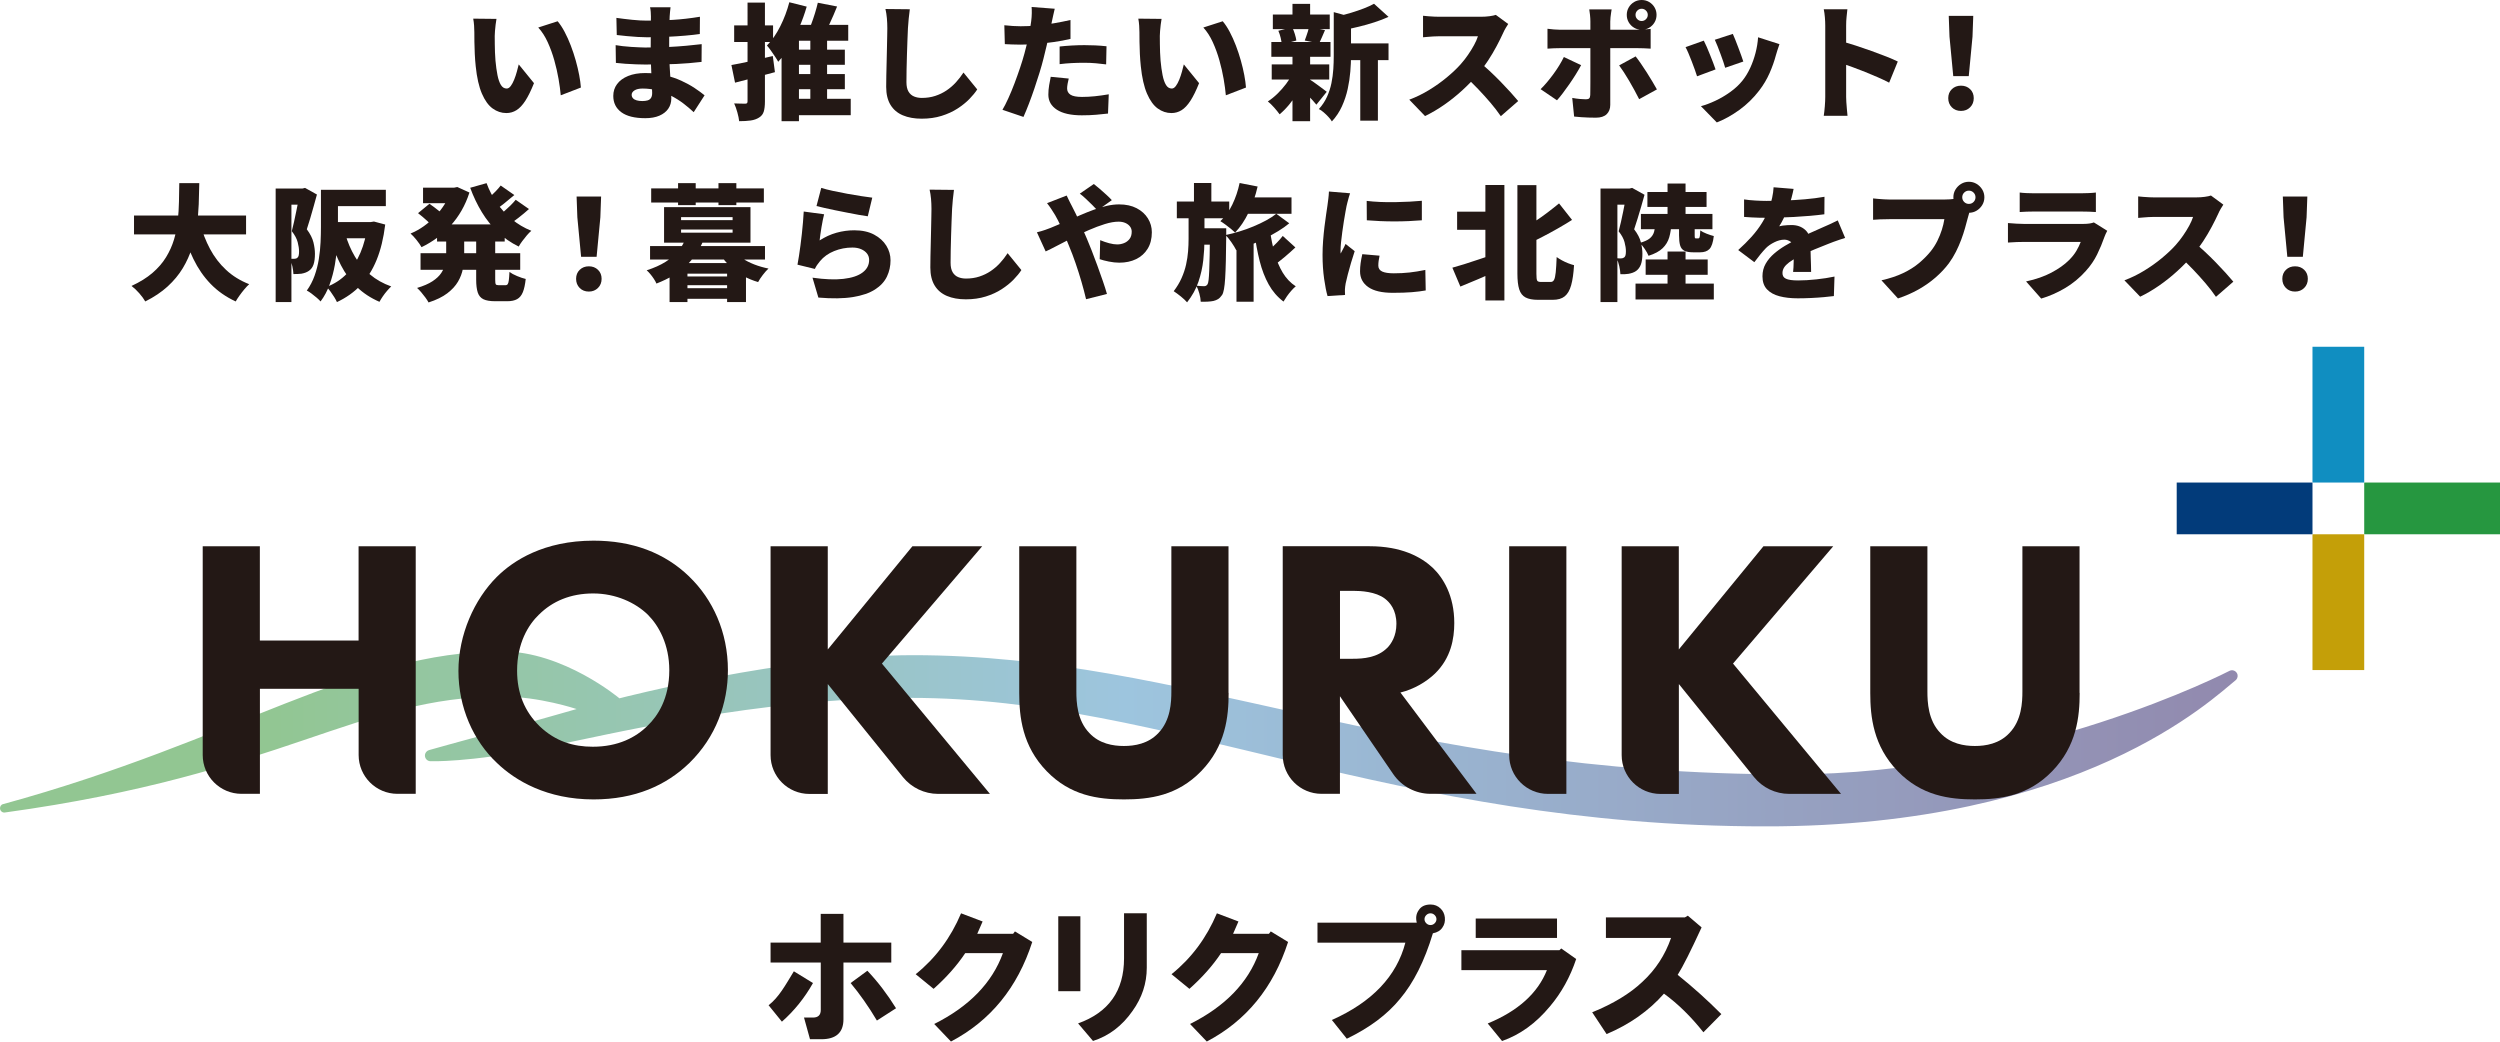 <?xml version="1.0" encoding="UTF-8"?><svg id="b" xmlns="http://www.w3.org/2000/svg" xmlns:xlink="http://www.w3.org/1999/xlink" viewBox="0 0 627.829 261.562"><defs><clipPath id="d"><path d="M.785,201.92c-.496,.128-.836,.623-.779,1.162,.071,.595,.595,1.048,1.204,.963,69.701-9.563,88.685-29.127,124.811-29.127,9.449,0,18.785,3.145,18.785,3.145,0,0-10.299,2.961-19.338,5.426-9.053,2.451-17.737,4.888-17.737,4.888-.581,.17-1.02,.708-1.02,1.36,0,.779,.623,1.431,1.417,1.431,0,0,9.492,.354,27.781-3.301,18.29-3.655,54.571-12.609,92.808-12.609,64.771,0,120.773,32.272,214.785,32.272,79.179,0,112.075-32.032,118.039-36.792,.411-.425,.538-1.077,.255-1.629-.354-.694-1.204-.992-1.898-.638,0,0-50.123,25.996-110.318,25.996-99.948,0-151.261-29.935-220.353-29.935-31.876,0-73.668,10.838-73.668,10.838,0,0-14.039-11.801-29.51-11.801-37.146,0-66.556,22.285-125.236,38.364" style="fill:none;"/></clipPath><linearGradient id="e" x1="-99.242" y1="-442.973" x2="-97.825" y2="-442.973" gradientTransform="translate(40265.726 179935.017) scale(405.78)" gradientUnits="userSpaceOnUse"><stop offset="0" stop-color="#92c692"/><stop offset=".12" stop-color="#92c692"/><stop offset=".5" stop-color="#9dc5de"/><stop offset="1" stop-color="#9188ad"/></linearGradient></defs><g id="c"><g><g><path d="M193.017,252.453c2.607-2.054,4.137-4.902,6.347-8.529l4.803,2.947c-2.097,3.726-4.703,6.97-7.806,9.704l-3.343-4.123Zm.482-15.739h12.609v-7.211h5.709v7.211h12.014v5.001h-12.014v14.266c0,3.329-1.856,5.001-5.553,5.001h-2.848l-1.502-5.44h2.253c1.303,0,1.955-.638,1.955-1.913v-11.914h-12.609v-5.001h-.014Zm20.117,10.158l4.208-3.088c2.607,2.748,5.001,5.879,7.197,9.421l-4.803,3.088c-2.097-3.528-4.307-6.673-6.602-9.421" style="fill:#231815;"/><path d="M229.95,244.661c5.001-4.023,8.798-9.124,11.404-15.3l5.412,2.054-1.346,3.088h9.01l.453-.595,4.349,2.649c-3.698,11.475-10.512,19.805-20.415,25.005l-4.208-4.406c8.798-4.406,14.564-10.342,17.255-17.794h-9.464c-2.097,3.145-4.76,6.134-7.948,8.968l-4.505-3.683-0,.014Z" style="fill:#231815;"/><path d="M265.764,230.098h5.553v18.828h-5.553v-18.828Zm4.958,26.917c7.707-2.748,11.56-8.189,11.56-16.335v-11.334h5.709v13.685c0,3.924-1.204,7.551-3.598,10.88-2.607,3.726-5.908,6.233-9.903,7.508l-3.754-4.42-.014,.014Z" style="fill:#231815;"/><path d="M294.197,244.661c5.001-4.023,8.798-9.124,11.404-15.3l5.412,2.054-1.346,3.088h9.01l.453-.595,4.349,2.649c-3.698,11.475-10.512,19.805-20.415,25.005l-4.208-4.406c8.798-4.406,14.564-10.342,17.255-17.794h-9.464c-2.097,3.145-4.76,6.134-7.948,8.968l-4.505-3.683-0,.014Z" style="fill:#231815;"/><path d="M330.876,231.713h24.92c-.298-1.176-.156-2.21,.453-3.088,.595-.978,1.601-1.473,3.003-1.473,1.006,0,1.856,.34,2.55,1.034,.595,.595,.949,1.318,1.048,2.21,.099,.978-.099,1.813-.595,2.508-.496,.779-1.303,1.275-2.408,1.473-2.097,6.97-4.859,12.453-8.259,16.476-3.202,3.924-7.65,7.253-13.359,10.002l-3.754-4.703c10.101-4.505,16.264-10.979,18.46-19.423h-22.072v-5.001l.014-.014Zm29.411,.156c.298-.298,.453-.638,.453-1.034s-.156-.737-.453-1.034c-.298-.298-.652-.439-1.048-.439s-.751,.142-1.048,.439-.453,.638-.453,1.034,.156,.737,.453,1.034c.298,.298,.652,.439,1.048,.439s.751-.142,1.048-.439" style="fill:#231815;"/><path d="M367.001,243.627v-5.001h24.622l.453-.439,3.754,2.649c-1.502,4.505-3.698,8.486-6.602,11.914-3.499,4.222-7.508,7.112-12.014,8.684l-3.598-4.406c7.608-3.131,12.552-7.593,14.861-13.388h-21.463l-.014-.014Zm3.598-12.949h20.415v4.859h-20.415v-4.859Z" style="fill:#231815;"/><path d="M399.84,254.224c5.298-2.153,9.506-4.703,12.609-7.65,3.301-3.032,5.709-6.715,7.211-11.036h-16.363v-5.143h19.82l.751-.439,3.457,2.947c-2.706,5.879-4.703,9.86-6.007,11.914,3.91,3.145,7.551,6.418,10.965,9.86l-4.505,4.562c-3.103-3.924-6.403-7.154-9.903-9.704-3.797,4.321-8.614,7.707-14.408,10.158l-3.598-5.44-.028-.028Z" style="fill:#231815;"/></g><g style="clip-path:url(#d);"><rect x="-.051" y="163.555" width="562.103" height="43.96" style="fill:url(#e);"/></g><g><path d="M173.112,144.827c5.879,5.681,9.69,13.884,9.69,23.489,0,8.302-2.989,16.774-9.69,23.305-5.78,5.596-13.614,9.138-24.055,9.138-11.645,0-19.579-4.661-24.24-9.138-5.964-5.596-9.69-13.983-9.69-23.12s4.009-17.992,9.605-23.588c4.193-4.193,11.929-9.138,24.325-9.138,9.69,0,17.808,2.989,24.055,9.039m-37.755,9.52c-2.706,2.607-5.497,7.183-5.497,14.082,0,5.681,1.87,10.257,5.681,13.983,4.009,3.825,8.486,5.128,13.331,5.128,6.333,0,10.809-2.323,13.799-5.313,2.423-2.323,5.412-6.715,5.412-13.884,0-6.432-2.607-11.192-5.412-13.983-3.074-2.989-8.018-5.313-13.699-5.313s-10.257,1.955-13.614,5.313" style="fill:#231815;"/><path d="M308.549,174.011c0,5.964-.751,13.331-6.899,19.664-5.964,6.148-12.864,7.083-19.395,7.083s-13.43-.935-19.395-7.083c-6.148-6.333-6.899-13.699-6.899-19.664v-36.82h14.351v36.452c0,2.706,.184,7.268,3.258,10.441,2.522,2.706,5.964,3.258,8.67,3.258s6.148-.553,8.67-3.258c3.074-3.173,3.258-7.735,3.258-10.441v-36.452h14.351v36.82h.028Z" style="fill:#231815;"/><path d="M351.701,173.911c3.443-.836,6.531-2.706,8.67-4.76,4.009-3.91,4.845-8.755,4.845-12.679,0-6.899-2.791-11.376-5.412-13.884-2.989-2.791-7.919-5.412-15.853-5.412h-21.817v52.432c0,5.383,4.363,9.747,9.747,9.747h4.618v-24.509l13.388,19.565c2.125,3.088,5.624,4.944,9.379,4.944h11.532l-19.111-25.444h.014Zm-3.358-11.178c-2.423,2.423-5.964,2.706-8.571,2.706h-3.258v-17.057h3.358c1.87,0,5.596,.184,7.919,1.955,1.218,.935,2.89,2.791,2.89,6.333,0,3.074-1.303,5.029-2.323,6.063" style="fill:#231815;"/><path d="M379.015,137.191h14.351v62.179h-4.618c-5.383,0-9.747-4.363-9.747-9.747v-52.432h.014Z" style="fill:#231815;"/><path d="M407.25,137.191h14.351v25.911l21.25-25.911h17.525l-25.161,29.453,27.13,32.726h-13.019c-3.443,0-6.687-1.558-8.84-4.222l-18.87-23.361v27.597h-4.618c-5.383,0-9.747-4.363-9.747-9.747v-52.432l0-.014Z" style="fill:#231815;"/><path d="M522.271,174.011c0,5.964-.751,13.331-6.899,19.664-5.964,6.148-12.864,7.083-19.395,7.083s-13.43-.935-19.395-7.083c-6.148-6.333-6.899-13.699-6.899-19.664v-36.82h14.351v36.452c0,2.706,.184,7.268,3.258,10.441,2.522,2.706,5.964,3.258,8.67,3.258s6.148-.553,8.67-3.258c3.074-3.173,3.258-7.735,3.258-10.441v-36.452h14.351v36.82h.028Z" style="fill:#231815;"/><path d="M99.812,199.355c-5.383,0-9.747-4.363-9.747-9.747v-16.632h-24.792v26.379h-4.618c-5.383,0-9.747-4.363-9.747-9.747v-52.432h14.351v23.673h24.792v-23.673h14.351v62.179h-4.604l.014-0Z" style="fill:#231815;"/><path d="M193.527,137.191h14.351v25.911l21.25-25.911h17.525l-25.175,29.453,27.13,32.726h-13.019c-3.443,0-6.687-1.558-8.84-4.222l-18.87-23.361v27.597h-4.618c-5.383,0-9.747-4.363-9.747-9.747v-52.432l.014-.014Z" style="fill:#231815;"/></g><g><rect x="580.738" y="87.082" width="12.991" height="34.1" style="fill:#108ec1;"/><rect x="580.738" y="134.173" width="12.991" height="34.1" style="fill:#c49f08;"/><rect x="593.73" y="121.182" width="34.1" height="12.991" style="fill:#269740;"/><rect x="546.639" y="121.182" width="34.1" height="12.991" style="fill:#023b7a;"/></g></g><g><path d="M124.681,4.742c-.084,.439-.157,.932-.22,1.477-.062,.544-.115,1.067-.157,1.57-.042,.502-.063,.91-.063,1.225,0,.69,.005,1.382,.016,2.072,.011,.691,.026,1.377,.047,2.058,.021,.681,.063,1.377,.125,2.089,.125,1.36,.293,2.57,.502,3.627,.209,1.058,.497,1.885,.864,2.481,.366,.597,.853,.895,1.46,.895,.356,0,.691-.209,1.005-.628s.602-.952,.864-1.602c.262-.648,.487-1.319,.675-2.01,.188-.691,.345-1.299,.471-1.822l3.832,4.711c-.733,1.843-1.456,3.313-2.167,4.413-.712,1.099-1.456,1.89-2.23,2.371-.775,.481-1.623,.723-2.544,.723-1.236,0-2.382-.383-3.439-1.146-1.058-.765-1.958-2.01-2.701-3.737s-1.261-4.015-1.554-6.862c-.105-1.005-.184-2.042-.236-3.109-.052-1.068-.084-2.083-.094-3.047-.011-.963-.016-1.769-.016-2.418,0-.481-.021-1.031-.063-1.648-.042-.618-.115-1.199-.22-1.743l5.842,.062Zm15.357,.597c.607,.712,1.194,1.602,1.759,2.67,.565,1.067,1.083,2.219,1.555,3.454,.471,1.236,.884,2.486,1.241,3.753,.356,1.268,.644,2.487,.864,3.659,.22,1.173,.361,2.209,.424,3.109l-5.057,1.947c-.105-1.193-.288-2.555-.549-4.083-.262-1.528-.618-3.094-1.068-4.695-.451-1.602-1.005-3.125-1.665-4.569-.66-1.445-1.45-2.67-2.371-3.675l4.868-1.57Z" style="fill:#231815;"/><path d="M168.396,1.821c-.042,.335-.084,.707-.125,1.115-.042,.408-.074,.801-.094,1.178-.021,.461-.042,1.062-.063,1.806-.021,.743-.037,1.55-.047,2.418-.011,.869-.016,1.723-.016,2.56v2.262c0,.774,.026,1.681,.079,2.717s.115,2.104,.188,3.203c.073,1.1,.136,2.146,.188,3.141,.052,.995,.079,1.827,.079,2.497,0,.984-.257,1.848-.77,2.591-.513,.743-1.256,1.324-2.23,1.743s-2.151,.628-3.533,.628c-2.659,0-4.664-.497-6.014-1.491-1.351-.994-2.026-2.36-2.026-4.099,0-1.131,.319-2.125,.958-2.984,.638-.857,1.56-1.533,2.764-2.025,1.204-.491,2.633-.738,4.287-.738,1.759,0,3.396,.179,4.915,.534,1.518,.356,2.905,.822,4.161,1.397,1.256,.576,2.372,1.188,3.345,1.838,.973,.648,1.806,1.256,2.497,1.821l-2.732,4.24c-.775-.733-1.628-1.455-2.56-2.168-.932-.711-1.942-1.35-3.031-1.915-1.089-.565-2.235-1.016-3.439-1.351-1.204-.335-2.465-.503-3.785-.503-.879,0-1.56,.152-2.041,.456-.482,.304-.723,.675-.723,1.114,0,.335,.11,.623,.33,.864,.22,.24,.528,.419,.926,.533,.397,.115,.869,.173,1.413,.173s1-.058,1.366-.173c.366-.114,.644-.324,.833-.628,.188-.303,.283-.717,.283-1.24,0-.397-.021-.994-.063-1.79-.042-.796-.084-1.69-.125-2.686-.042-.994-.084-1.994-.126-2.999s-.062-1.905-.062-2.701c0-.774,.005-1.606,.016-2.497,.01-.89,.016-1.764,.016-2.622s.005-1.634,.016-2.324c.01-.691,.016-1.225,.016-1.602,0-.293-.016-.665-.047-1.115s-.089-.843-.173-1.178h5.151Zm-13.788,9.517c.481,.084,1.068,.167,1.759,.251s1.397,.146,2.12,.188c.722,.042,1.397,.078,2.025,.109,.628,.032,1.12,.048,1.476,.048,2.178,0,4.099-.042,5.763-.126,1.665-.083,3.183-.188,4.554-.314,1.371-.125,2.674-.261,3.91-.408l-.032,4.46c-1.089,.126-2.141,.23-3.156,.314-1.016,.084-2.057,.151-3.125,.204s-2.246,.089-3.533,.109c-1.288,.021-2.769,.031-4.444,.031-.545,0-1.262-.016-2.151-.047-.89-.031-1.795-.078-2.717-.141-.921-.063-1.717-.137-2.387-.221l-.063-4.459Zm.188-6.847c.586,.084,1.225,.168,1.916,.251,.691,.084,1.387,.162,2.088,.235,.701,.074,1.361,.126,1.979,.157,.617,.031,1.157,.047,1.618,.047,2.219,0,4.396-.062,6.532-.188,2.136-.125,4.417-.387,6.847-.785l-.031,4.334c-1.005,.147-2.225,.283-3.659,.408-1.434,.126-2.983,.226-4.648,.299s-3.334,.11-5.009,.11c-.628,0-1.397-.026-2.309-.079-.911-.052-1.832-.125-2.764-.22-.932-.094-1.754-.183-2.465-.267l-.094-4.303Z" style="fill:#231815;"/><path d="M183.681,16.331c1.34-.23,2.941-.555,4.805-.974,1.863-.418,3.727-.848,5.591-1.287l.534,4.051c-1.696,.461-3.418,.922-5.167,1.382-1.749,.461-3.366,.88-4.852,1.257l-.911-4.429Zm4.052-15.672h4.365V25.471c0,1.067-.1,1.921-.298,2.56-.199,.639-.592,1.136-1.178,1.491-.586,.377-1.288,.623-2.104,.738-.817,.115-1.78,.173-2.89,.173-.062-.607-.215-1.346-.455-2.214-.241-.869-.508-1.617-.801-2.246,.565,.021,1.12,.037,1.665,.048s.921,.016,1.131,.016c.209,0,.356-.048,.44-.142,.083-.095,.125-.246,.125-.455V.659Zm-3.361,5.716h9.768v4.178h-9.768V6.375Zm13.851-5.81l4.365,1.099c-.502,1.738-1.12,3.46-1.853,5.167-.733,1.706-1.544,3.303-2.434,4.789-.89,1.487-1.848,2.785-2.874,3.895-.167-.335-.424-.759-.77-1.272-.345-.513-.702-1.03-1.067-1.554-.367-.523-.697-.942-.99-1.257,1.256-1.276,2.372-2.884,3.345-4.82s1.732-3.952,2.277-6.046Zm2.418,5.685h12.374v3.988h-12.374V30.433h-4.366V8.448l2.167-2.198h2.199Zm-2.984,18.561h15.986v4.114h-15.986v-4.114Zm.502-12.343h14.007v3.801h-14.007v-3.801Zm0,6.125h14.007v3.8h-14.007v-3.8ZM205.383,.69l4.836,.942c-.586,1.466-1.209,2.905-1.869,4.318s-1.262,2.612-1.806,3.597l-3.895-.974c.356-.712,.707-1.523,1.052-2.435,.345-.911,.665-1.842,.958-2.795,.293-.953,.534-1.838,.722-2.654Zm-1.884,7.852h4.208V25.941h-4.208V8.542Z" style="fill:#231815;"/><path d="M228.483,2.324c-.105,.732-.199,1.539-.283,2.418-.084,.879-.147,1.664-.188,2.355-.042,.816-.084,1.816-.125,2.999-.042,1.184-.084,2.419-.126,3.706-.042,1.288-.073,2.534-.094,3.737-.021,1.204-.031,2.235-.031,3.094,0,1.005,.173,1.796,.518,2.371,.346,.576,.812,.984,1.398,1.225,.586,.241,1.235,.361,1.947,.361,1.214,0,2.334-.167,3.361-.502,1.025-.335,1.968-.79,2.827-1.366,.858-.576,1.643-1.251,2.355-2.026,.711-.774,1.35-1.602,1.916-2.48l3.455,4.239c-.482,.754-1.136,1.555-1.963,2.403-.827,.848-1.821,1.648-2.983,2.402s-2.497,1.366-4.004,1.837c-1.507,.472-3.172,.707-4.994,.707-1.821,0-3.403-.283-4.742-.848-1.34-.565-2.371-1.44-3.094-2.623-.722-1.183-1.083-2.686-1.083-4.507,0-.795,.01-1.732,.031-2.811s.047-2.209,.079-3.392c.032-1.184,.058-2.34,.079-3.471,.021-1.131,.042-2.141,.063-3.031,.021-.89,.031-1.564,.031-2.025,0-.858-.037-1.701-.11-2.528-.074-.827-.194-1.597-.361-2.309l6.125,.063Z" style="fill:#231815;"/><path d="M264.876,2.198c-.125,.481-.256,1.052-.393,1.712-.136,.659-.246,1.167-.33,1.523-.147,.69-.33,1.56-.55,2.606-.22,1.047-.466,2.156-.738,3.329-.272,1.173-.545,2.292-.816,3.36-.272,1.089-.608,2.277-1.005,3.564-.398,1.288-.822,2.597-1.272,3.926-.45,1.33-.911,2.606-1.382,3.832-.471,1.225-.926,2.329-1.366,3.313l-5.276-1.791c.46-.773,.953-1.737,1.476-2.889s1.037-2.392,1.539-3.722,.974-2.648,1.414-3.957c.439-1.309,.806-2.508,1.099-3.597,.209-.754,.403-1.507,.581-2.261,.178-.754,.34-1.481,.487-2.183,.146-.702,.271-1.366,.377-1.995,.104-.628,.188-1.193,.251-1.695,.084-.67,.13-1.324,.142-1.963,.01-.639-.006-1.157-.047-1.555l5.81,.439Zm-8.605,4.396c1.36,0,2.737-.062,4.13-.188,1.392-.125,2.795-.309,4.208-.549,1.413-.241,2.821-.519,4.224-.833v4.743c-1.299,.313-2.691,.576-4.177,.785-1.487,.209-2.958,.372-4.413,.486-1.456,.115-2.79,.173-4.004,.173-.796,0-1.507-.016-2.136-.047-.628-.031-1.214-.058-1.759-.079l-.125-4.742c.858,.084,1.581,.146,2.167,.188,.586,.042,1.214,.062,1.885,.062Zm12.123,13.128c-.105,.398-.199,.833-.283,1.304s-.125,.863-.125,1.178c0,.335,.068,.634,.204,.896s.346,.486,.628,.675c.282,.188,.664,.33,1.146,.424,.481,.095,1.068,.142,1.759,.142,1.068,0,2.151-.058,3.25-.173,1.1-.114,2.256-.277,3.471-.486l-.188,4.836c-.9,.104-1.89,.204-2.968,.299-1.079,.094-2.277,.142-3.596,.142-2.743,0-4.832-.467-6.266-1.398-1.435-.931-2.151-2.192-2.151-3.784,0-.795,.068-1.597,.204-2.402,.136-.806,.267-1.502,.393-2.089l4.522,.439Zm-2.292-8.04c.921-.104,1.932-.188,3.031-.251s2.162-.094,3.188-.094c.879,0,1.785,.021,2.717,.062s1.879,.115,2.842,.22l-.094,4.554c-.775-.104-1.633-.198-2.575-.282-.942-.084-1.906-.126-2.89-.126-1.13,0-2.198,.026-3.203,.079-1.005,.052-2.01,.141-3.015,.267v-4.429Z" style="fill:#231815;"/><path d="M291.707,4.742c-.084,.439-.157,.932-.22,1.477-.062,.544-.115,1.067-.157,1.57-.042,.502-.063,.91-.063,1.225,0,.69,.005,1.382,.016,2.072,.011,.691,.026,1.377,.047,2.058,.021,.681,.063,1.377,.125,2.089,.125,1.36,.293,2.57,.502,3.627,.209,1.058,.497,1.885,.864,2.481,.366,.597,.853,.895,1.46,.895,.356,0,.691-.209,1.005-.628s.602-.952,.864-1.602c.262-.648,.487-1.319,.675-2.01,.188-.691,.345-1.299,.471-1.822l3.832,4.711c-.733,1.843-1.456,3.313-2.167,4.413-.712,1.099-1.456,1.89-2.23,2.371-.775,.481-1.623,.723-2.544,.723-1.236,0-2.382-.383-3.439-1.146-1.058-.765-1.958-2.01-2.701-3.737s-1.261-4.015-1.554-6.862c-.105-1.005-.184-2.042-.236-3.109-.052-1.068-.084-2.083-.094-3.047-.011-.963-.016-1.769-.016-2.418,0-.481-.021-1.031-.063-1.648-.042-.618-.115-1.199-.22-1.743l5.842,.062Zm15.357,.597c.607,.712,1.194,1.602,1.759,2.67,.565,1.067,1.083,2.219,1.555,3.454,.472,1.236,.885,2.486,1.24,3.753,.356,1.268,.645,2.487,.864,3.659,.22,1.173,.361,2.209,.424,3.109l-5.057,1.947c-.105-1.193-.288-2.555-.549-4.083-.262-1.528-.618-3.094-1.068-4.695-.451-1.602-1.005-3.125-1.665-4.569-.66-1.445-1.45-2.67-2.371-3.675l4.868-1.57Z" style="fill:#231815;"/><path d="M324.614,18.467l3.204,1.162c-.482,1.131-1.068,2.261-1.759,3.392-.691,1.131-1.44,2.188-2.246,3.172-.807,.984-1.628,1.822-2.465,2.513-.336-.481-.791-1.047-1.366-1.695-.576-.649-1.105-1.162-1.587-1.539,.817-.523,1.618-1.167,2.403-1.932s1.507-1.581,2.167-2.45c.659-.868,1.209-1.743,1.648-2.622Zm-5.339-7.914h14.855v3.706h-14.855v-3.706Zm.094,5.621h14.447v3.801h-14.447v-3.801Zm.283-12.531h14.29v3.675h-14.29V3.643Zm1.382,4.083l3.486-.848c.251,.502,.471,1.062,.659,1.68,.188,.618,.314,1.157,.377,1.618l-3.675,1.005c-.021-.481-.109-1.047-.267-1.696-.157-.648-.351-1.235-.581-1.759Zm3.549-6.752h4.429V5.213h-4.429V.974Zm0,13.19h4.429V30.433h-4.429V14.164Zm4.146,5.685c.23,.126,.555,.335,.974,.628,.419,.294,.864,.612,1.335,.958s.9,.665,1.288,.958c.387,.294,.675,.514,.863,.659l-2.606,3.235c-.252-.314-.561-.676-.927-1.084s-.754-.821-1.162-1.24-.807-.816-1.193-1.193c-.388-.377-.728-.701-1.021-.974l2.449-1.947Zm0-13.033l4.021,.753c-.294,.671-.561,1.288-.801,1.854-.241,.565-.467,1.058-.676,1.476l-3.611-.722c.125-.335,.256-.696,.393-1.084,.136-.387,.267-.779,.393-1.178,.125-.397,.22-.764,.282-1.099Zm6.219-3.77l5.245,1.445c-.021,.293-.325,.502-.911,.628V14.07c0,1.173-.058,2.471-.173,3.894-.115,1.425-.335,2.885-.659,4.382-.325,1.497-.807,2.947-1.445,4.35s-1.481,2.67-2.528,3.8c-.188-.335-.476-.712-.863-1.13-.388-.42-.796-.812-1.225-1.178-.43-.367-.822-.634-1.178-.801,.858-.942,1.539-1.969,2.041-3.078,.503-1.109,.874-2.256,1.115-3.439,.24-1.183,.397-2.355,.471-3.518s.11-2.276,.11-3.345V3.046Zm10.112-2.104l3.644,3.297c-1.11,.503-2.298,.958-3.564,1.366-1.268,.408-2.544,.77-3.832,1.084-1.287,.314-2.539,.586-3.753,.816-.104-.481-.298-1.067-.581-1.759-.282-.69-.561-1.256-.832-1.696,1.089-.251,2.183-.544,3.282-.879,1.099-.335,2.136-.691,3.109-1.067,.974-.377,1.815-.765,2.527-1.162Zm-8.103,9.955h11.746v4.209h-11.746v-4.209Zm4.648,1.885h4.428V30.307h-4.428V12.782Z" style="fill:#231815;"/><path d="M378.756,6.03c-.147,.209-.356,.544-.629,1.005-.271,.461-.492,.89-.659,1.287-.439,.964-.979,2.047-1.617,3.251s-1.361,2.424-2.167,3.659c-.807,1.235-1.67,2.397-2.591,3.485-1.173,1.361-2.477,2.696-3.91,4.005-1.435,1.309-2.942,2.513-4.522,3.611-1.582,1.1-3.178,2.036-4.79,2.811l-3.957-4.113c1.696-.629,3.35-1.435,4.962-2.419,1.612-.983,3.099-2.041,4.46-3.172,1.36-1.131,2.502-2.209,3.423-3.235,.691-.773,1.324-1.58,1.9-2.418,.576-.837,1.084-1.659,1.523-2.465,.439-.807,.764-1.544,.974-2.215h-9.768c-.461,0-.947,.016-1.46,.048-.514,.031-.995,.067-1.445,.109s-.821,.073-1.114,.095V3.957c.376,.042,.821,.084,1.334,.126s1.016,.073,1.508,.094c.492,.021,.885,.031,1.178,.031h10.49c.795,0,1.533-.047,2.214-.141,.68-.095,1.198-.204,1.555-.33l3.109,2.293Zm-7.255,9.547c.795,.628,1.653,1.372,2.575,2.23,.921,.858,1.837,1.754,2.748,2.685,.91,.933,1.753,1.827,2.528,2.686,.774,.858,1.413,1.592,1.916,2.198l-4.366,3.801c-.774-1.131-1.648-2.267-2.622-3.408-.974-1.141-2-2.276-3.078-3.407s-2.183-2.209-3.313-3.235l3.612-3.549Z" style="fill:#231815;"/><path d="M397.069,16.362c-.377,.712-.821,1.481-1.334,2.309-.514,.827-1.058,1.654-1.634,2.481s-1.131,1.591-1.664,2.292c-.534,.702-1.011,1.283-1.43,1.743l-4.114-2.795c.523-.503,1.058-1.078,1.603-1.728,.544-.648,1.078-1.329,1.602-2.041,.522-.712,1.01-1.435,1.46-2.167s.843-1.445,1.178-2.136l4.334,2.041Zm-8.448-9.139c.481,.062,1.021,.12,1.618,.173,.597,.052,1.135,.078,1.617,.078h19.283c.481,0,1.058-.021,1.728-.062s1.225-.095,1.664-.157v4.962c-.523-.042-1.099-.073-1.727-.094-.629-.021-1.173-.032-1.634-.032h-19.314c-.461,0-1,.012-1.617,.032-.618,.021-1.157,.052-1.618,.094V7.224Zm16.112-4.868c-.021,.146-.063,.408-.126,.785s-.115,.774-.157,1.193-.062,.774-.062,1.067V26.35c0,.964-.299,1.738-.896,2.324s-1.502,.88-2.717,.88c-.628,0-1.251-.011-1.868-.032-.618-.021-1.225-.052-1.822-.094-.597-.042-1.188-.095-1.774-.157l-.471-4.68c.67,.126,1.313,.215,1.932,.268,.617,.052,1.115,.078,1.491,.078,.398,0,.676-.078,.833-.235s.245-.435,.267-.832c0-.146,.005-.503,.016-1.068s.016-1.251,.016-2.057V5.37c0-.439-.031-.979-.094-1.617-.063-.639-.126-1.104-.188-1.397h5.622Zm6.029,11.809c.397,.503,.838,1.104,1.319,1.806,.481,.702,.974,1.445,1.477,2.23,.502,.785,.973,1.55,1.413,2.292,.439,.744,.816,1.397,1.131,1.963l-4.46,2.45c-.356-.712-.749-1.461-1.178-2.246-.43-.785-.869-1.564-1.319-2.34-.45-.773-.896-1.496-1.335-2.167-.439-.67-.838-1.245-1.193-1.727l4.146-2.262Zm-2.229-10.427c0-.691,.167-1.319,.502-1.885s.785-1.015,1.351-1.351c.565-.334,1.193-.502,1.885-.502,.69,0,1.319,.168,1.885,.502,.564,.336,1.015,.785,1.35,1.351s.503,1.193,.503,1.885c0,.69-.168,1.319-.503,1.884-.335,.565-.785,1.017-1.35,1.351-.565,.336-1.194,.503-1.885,.503-.691,0-1.319-.167-1.885-.503-.565-.334-1.016-.785-1.351-1.351-.335-.564-.502-1.193-.502-1.884Zm2.198,0c0,.419,.151,.78,.455,1.083,.304,.304,.665,.456,1.084,.456s.779-.152,1.083-.456c.304-.303,.456-.664,.456-1.083s-.152-.78-.456-1.084c-.304-.303-.664-.455-1.083-.455s-.78,.152-1.084,.455c-.304,.304-.455,.665-.455,1.084Z" style="fill:#231815;"/><path d="M427.879,10.207c.229,.439,.481,.974,.754,1.602,.271,.628,.544,1.288,.816,1.979,.271,.691,.533,1.356,.785,1.994,.251,.64,.449,1.188,.597,1.649l-4.648,1.728c-.126-.419-.31-.963-.55-1.634-.241-.67-.502-1.371-.785-2.104-.282-.732-.561-1.418-.832-2.057-.272-.639-.514-1.146-.723-1.523l4.586-1.633Zm19.001,.879c-.21,.607-.383,1.121-.519,1.539-.137,.419-.257,.816-.361,1.193-.397,1.508-.938,3.031-1.617,4.57-.681,1.538-1.545,2.988-2.591,4.35-1.466,1.905-3.136,3.533-5.01,4.884s-3.753,2.392-5.638,3.125l-3.988-4.083c1.109-.293,2.313-.743,3.611-1.351,1.299-.607,2.56-1.351,3.785-2.229,1.225-.88,2.266-1.863,3.125-2.952,.69-.88,1.308-1.905,1.853-3.078,.544-1.173,.989-2.424,1.335-3.753,.346-1.33,.56-2.644,.644-3.941l5.371,1.727Zm-11.715-2.575c.167,.335,.371,.816,.612,1.445,.24,.628,.497,1.293,.77,1.994,.271,.701,.519,1.366,.738,1.994s.393,1.131,.518,1.508l-4.554,1.57c-.104-.397-.262-.9-.471-1.508-.21-.607-.44-1.251-.691-1.932-.251-.68-.502-1.34-.754-1.979-.251-.639-.481-1.178-.69-1.617l4.522-1.477Z" style="fill:#231815;"/><path d="M458.378,24.34V6.406c0-.628-.031-1.318-.094-2.072-.063-.754-.157-1.424-.283-2.01h5.937c-.063,.586-.132,1.225-.204,1.915-.074,.691-.11,1.414-.11,2.167V24.34c0,.272,.016,.696,.047,1.271,.031,.576,.079,1.178,.142,1.807,.062,.628,.115,1.183,.157,1.664h-5.968c.104-.67,.193-1.466,.268-2.387,.073-.921,.109-1.706,.109-2.355Zm4.114-13.944c1.047,.272,2.23,.623,3.549,1.052,1.319,.43,2.648,.885,3.989,1.366,1.34,.482,2.591,.953,3.753,1.413,1.162,.461,2.099,.869,2.811,1.226l-2.167,5.308c-.879-.461-1.837-.916-2.874-1.366-1.036-.45-2.083-.89-3.141-1.319-1.057-.429-2.094-.827-3.108-1.193-1.017-.366-1.953-.696-2.812-.989v-5.496Z" style="fill:#231815;"/><path d="M492.469,27.857c-.942,0-1.712-.304-2.309-.911-.597-.606-.895-1.371-.895-2.292,0-.922,.303-1.675,.91-2.262,.607-.586,1.371-.879,2.293-.879,.921,0,1.686,.293,2.293,.879,.606,.587,.91,1.34,.91,2.262,0,.921-.304,1.686-.91,2.292-.607,.607-1.372,.911-2.293,.911Zm-1.947-8.731l-.942-9.924-.188-5.214h6.156l-.188,5.214-.942,9.924h-3.895Z" style="fill:#231815;"/><path d="M45.023,45.993h5.025c-.021,1.717-.068,3.491-.141,5.323-.074,1.833-.236,3.664-.487,5.496-.251,1.833-.655,3.639-1.209,5.418-.555,1.779-1.325,3.486-2.309,5.119-.984,1.633-2.246,3.156-3.785,4.569-1.539,1.413-3.418,2.675-5.637,3.785-.356-.629-.854-1.31-1.492-2.042-.639-.733-1.293-1.351-1.963-1.853,2.093-.963,3.847-2.052,5.26-3.267,1.414-1.214,2.554-2.533,3.423-3.957,.869-1.424,1.534-2.905,1.995-4.444,.46-1.539,.774-3.109,.942-4.711,.167-1.602,.267-3.198,.298-4.789,.032-1.591,.058-3.141,.079-4.648Zm-11.369,8.134h28.14v4.743h-28.14v-4.743Zm16.583,1.916c.607,2.324,1.445,4.486,2.513,6.485,1.068,2,2.413,3.754,4.036,5.261,1.623,1.508,3.554,2.701,5.794,3.58-.377,.336-.78,.76-1.209,1.272-.43,.513-.838,1.041-1.225,1.586-.388,.544-.707,1.036-.958,1.477-2.471-1.152-4.57-2.623-6.297-4.413-1.727-1.79-3.167-3.873-4.318-6.25-1.152-2.376-2.136-5.02-2.952-7.93l4.617-1.068Z" style="fill:#231815;"/><path d="M69.228,47.344h7.412v4.052h-3.455v24.465h-3.958v-28.517Zm6.03,0h.722l.628-.157,2.984,1.665c-.251,.921-.523,1.905-.816,2.952-.293,1.047-.586,2.067-.879,3.062-.293,.995-.576,1.9-.848,2.717,.858,1.152,1.413,2.246,1.665,3.282,.251,1.036,.377,1.994,.377,2.874,0,1.089-.115,1.979-.346,2.669-.23,.691-.618,1.225-1.162,1.602-.272,.188-.565,.341-.879,.456-.314,.115-.649,.204-1.005,.267-.523,.062-1.193,.094-2.01,.094-.021-.544-.11-1.193-.267-1.946-.157-.754-.382-1.393-.675-1.916,.23,.021,.434,.031,.612,.031h.487c.356,0,.628-.083,.817-.251,.167-.126,.282-.319,.345-.581s.094-.602,.094-1.021c0-.669-.115-1.444-.345-2.323-.231-.88-.723-1.801-1.477-2.764,.188-.691,.377-1.477,.565-2.355,.188-.88,.377-1.77,.565-2.67s.356-1.732,.502-2.497c.146-.764,.262-1.387,.346-1.868v-1.319Zm5.339,.313h4.271v9.297c0,1.34-.053,2.832-.157,4.476-.105,1.644-.309,3.324-.612,5.04-.304,1.718-.744,3.372-1.319,4.963s-1.334,3.015-2.277,4.271c-.23-.272-.561-.592-.989-.958-.429-.367-.869-.718-1.319-1.053-.451-.335-.833-.576-1.146-.722,.816-1.131,1.465-2.371,1.947-3.722,.481-1.351,.837-2.743,1.068-4.178,.23-1.434,.377-2.847,.439-4.239,.063-1.393,.094-2.686,.094-3.879v-9.297Zm11.715,8.104h.816l.785-.126,2.827,.754c-.419,3.435-1.142,6.402-2.167,8.903-1.026,2.503-2.361,4.617-4.004,6.345-1.644,1.728-3.627,3.135-5.952,4.224-.168-.377-.398-.801-.691-1.271-.293-.472-.607-.938-.942-1.397-.335-.461-.66-.838-.974-1.131,1.968-.754,3.659-1.857,5.072-3.313,1.414-1.455,2.56-3.219,3.439-5.292,.879-2.072,1.476-4.386,1.791-6.94v-.754Zm-9.987-8.104h14.572v4.114h-14.572v-4.114Zm.125,8.104h10.772v4.083h-10.772v-4.083Zm4.271,3.046c.586,2.031,1.387,3.905,2.402,5.622s2.277,3.214,3.785,4.491c1.507,1.277,3.287,2.282,5.339,3.015-.314,.294-.665,.665-1.052,1.115-.388,.45-.749,.921-1.084,1.413s-.607,.938-.816,1.335c-2.22-.963-4.12-2.214-5.7-3.753-1.581-1.539-2.905-3.35-3.973-5.434-1.067-2.083-1.968-4.392-2.701-6.925l3.8-.88Z" style="fill:#231815;"/><path d="M113.244,47.124h.816l.785-.157,3.046,1.382c-.523,1.633-1.183,3.141-1.979,4.522-.796,1.382-1.712,2.644-2.748,3.784-1.037,1.142-2.167,2.162-3.392,3.062-1.225,.9-2.528,1.686-3.91,2.355-.293-.523-.712-1.125-1.256-1.806s-1.047-1.22-1.507-1.617c1.172-.481,2.287-1.1,3.345-1.854,1.057-.754,2.031-1.602,2.921-2.544,.89-.942,1.669-1.952,2.34-3.03,.67-1.078,1.183-2.193,1.539-3.345v-.754Zm-1.194,11.432h4.523v5.465c0,1.131-.105,2.267-.314,3.407-.209,1.142-.623,2.241-1.24,3.298-.618,1.058-1.519,2.037-2.701,2.937-1.183,.9-2.748,1.665-4.695,2.293-.188-.356-.45-.765-.785-1.225-.335-.461-.691-.911-1.068-1.351-.377-.44-.722-.796-1.036-1.068,1.612-.481,2.905-1.041,3.878-1.68s1.707-1.33,2.199-2.073c.492-.743,.821-1.508,.989-2.293,.167-.785,.251-1.564,.251-2.34v-5.37Zm-7.066-5.025l2.858-2.355c.356,.231,.738,.503,1.146,.817,.408,.313,.806,.623,1.193,.926,.387,.304,.707,.581,.958,.833l-2.983,2.606c-.209-.251-.498-.544-.864-.88-.367-.334-.754-.675-1.162-1.021s-.791-.654-1.146-.927Zm.628,10.051h25.031v4.177h-25.031v-4.177Zm.628-16.457h8.637v3.895h-8.637v-3.895Zm3.518,9.233h16.991v4.303h-16.991v-4.303Zm12.437-10.364c.628,1.738,1.476,3.376,2.544,4.915s2.329,2.916,3.785,4.13c1.455,1.215,3.093,2.188,4.915,2.921-.356,.294-.733,.675-1.131,1.146-.398,.471-.78,.953-1.146,1.444-.366,.492-.665,.948-.895,1.366-1.968-.963-3.717-2.172-5.245-3.627-1.529-1.455-2.863-3.12-4.004-4.994-1.142-1.873-2.12-3.92-2.937-6.14l4.114-1.162Zm-2.607,12.782h4.774v11.433c0,.628,.047,1.021,.141,1.178,.094,.156,.33,.235,.707,.235h1.727c.251,0,.44-.089,.565-.268,.125-.178,.22-.507,.283-.989,.063-.481,.115-1.172,.157-2.072,.481,.356,1.125,.701,1.931,1.036s1.523,.576,2.151,.723c-.146,1.402-.388,2.513-.722,3.329-.335,.816-.816,1.397-1.445,1.743-.628,.345-1.445,.518-2.45,.518h-3.078c-1.277,0-2.256-.168-2.937-.502-.681-.336-1.152-.9-1.414-1.696s-.393-1.863-.393-3.203v-11.464Zm6.156-12.186l3.423,2.387c-.837,.712-1.686,1.413-2.544,2.104-.859,.69-1.644,1.267-2.355,1.728l-2.701-2.073c.439-.355,.916-.77,1.429-1.24,.513-.472,1.015-.963,1.507-1.477,.492-.513,.906-.989,1.241-1.429Zm3.769,3.58l3.329,2.324c-.838,.754-1.723,1.492-2.654,2.214-.932,.723-1.774,1.325-2.528,1.807l-2.732-2.073c.481-.355,1.005-.779,1.57-1.271s1.115-1,1.649-1.523c.534-.523,.989-1.016,1.366-1.477Z" style="fill:#231815;"/><path d="M147.879,73.223c-.942,0-1.711-.304-2.308-.911-.597-.606-.895-1.371-.895-2.292,0-.922,.303-1.675,.911-2.262,.607-.586,1.371-.879,2.292-.879s1.685,.293,2.293,.879c.607,.587,.911,1.34,.911,2.262,0,.921-.304,1.686-.911,2.292-.608,.607-1.372,.911-2.293,.911Zm-1.947-8.731l-.942-9.924-.188-5.214h6.156l-.188,5.214-.942,9.924h-3.895Z" style="fill:#231815;"/><path d="M172.169,59.938l4.366,.691c-1.005,2.324-2.414,4.36-4.224,6.108-1.812,1.748-4.298,3.24-7.459,4.476-.147-.356-.361-.749-.644-1.178-.283-.43-.586-.838-.911-1.226-.325-.387-.623-.695-.895-.926,1.884-.607,3.47-1.319,4.758-2.136s2.34-1.717,3.157-2.701c.816-.984,1.434-2.021,1.853-3.109Zm-8.919,1.854h28.863v3.392h-28.863v-3.392Zm.283-14.479h28.297v3.549h-28.297v-3.549Zm3.235,4.711h21.702v8.919h-21.702v-8.919Zm1.382,14.038h19.189v9.799h-4.742v-7.129h-9.956v7.129h-4.491v-9.799Zm2.136-20.068h4.428v5.527h-4.428v-5.527Zm.597,23.43h13.442v2.198h-13.442v-2.198Zm0,2.952h13.442v2.669h-13.442v-2.669Zm.157-17.839v.753h12.939v-.753h-12.939Zm0,3.108v.785h12.939v-.785h-12.939Zm9.391-11.651h4.491v5.527h-4.491v-5.527Zm3.769,16.896c.565,.712,1.292,1.366,2.183,1.963s1.9,1.115,3.031,1.555c1.131,.439,2.324,.785,3.581,1.036-.44,.398-.916,.933-1.429,1.603s-.906,1.267-1.178,1.79c-1.361-.397-2.633-.927-3.816-1.586-1.183-.66-2.251-1.439-3.203-2.34-.953-.9-1.764-1.885-2.434-2.952l3.266-1.068Z" style="fill:#231815;"/><path d="M206.964,53.813c-.105,.377-.215,.854-.33,1.429-.115,.576-.226,1.178-.33,1.806-.105,.629-.199,1.236-.283,1.822s-.146,1.089-.188,1.507c1.36-.879,2.774-1.522,4.24-1.931,1.465-.409,2.952-.613,4.459-.613,1.968,0,3.627,.361,4.978,1.084s2.376,1.654,3.078,2.795c.701,1.142,1.052,2.361,1.052,3.659,0,1.444-.298,2.801-.895,4.067s-1.591,2.351-2.983,3.25c-1.393,.9-3.25,1.539-5.575,1.916s-5.213,.419-8.668,.126l-1.476-4.994c3.057,.439,5.643,.539,7.757,.299,2.115-.241,3.722-.774,4.821-1.603,1.099-.826,1.648-1.879,1.648-3.156,0-.606-.178-1.141-.534-1.602-.356-.46-.848-.827-1.476-1.099-.628-.272-1.361-.408-2.198-.408-1.592,0-3.115,.293-4.57,.879-1.456,.586-2.644,1.435-3.564,2.544-.314,.377-.565,.707-.754,.989s-.367,.603-.534,.958l-4.365-1.068c.125-.648,.251-1.387,.377-2.214,.125-.827,.251-1.712,.377-2.653,.125-.942,.24-1.9,.345-2.874,.104-.974,.199-1.941,.283-2.905,.084-.963,.146-1.863,.188-2.701l5.119,.691Zm-.722-6.627c.795,.251,1.774,.503,2.937,.754s2.371,.492,3.627,.723,2.439,.429,3.549,.597c1.109,.168,2.01,.293,2.701,.377l-1.13,4.679c-.649-.083-1.429-.209-2.34-.376-.911-.168-1.874-.351-2.889-.55-1.016-.199-2.016-.397-3-.597-.984-.199-1.879-.393-2.685-.581-.807-.188-1.46-.346-1.963-.472l1.193-4.554Z" style="fill:#231815;"/><path d="M239.57,47.689c-.105,.732-.199,1.539-.283,2.418-.084,.879-.147,1.664-.188,2.355-.042,.816-.084,1.816-.125,2.999-.042,1.184-.084,2.419-.126,3.706-.042,1.288-.073,2.534-.094,3.737-.021,1.204-.031,2.235-.031,3.094,0,1.005,.173,1.796,.518,2.371,.346,.576,.812,.984,1.398,1.225,.586,.241,1.235,.361,1.947,.361,1.214,0,2.334-.167,3.361-.502,1.025-.335,1.968-.79,2.827-1.366,.858-.576,1.643-1.251,2.355-2.026,.711-.774,1.35-1.602,1.916-2.48l3.455,4.239c-.482,.754-1.136,1.555-1.963,2.403-.827,.848-1.821,1.648-2.983,2.402s-2.497,1.366-4.004,1.837c-1.507,.472-3.172,.707-4.994,.707-1.821,0-3.403-.283-4.742-.848-1.34-.565-2.371-1.44-3.094-2.623-.722-1.183-1.083-2.686-1.083-4.507,0-.795,.01-1.732,.031-2.811s.047-2.209,.079-3.392c.032-1.184,.058-2.34,.079-3.471,.021-1.131,.042-2.141,.063-3.031,.021-.89,.031-1.564,.031-2.025,0-.858-.037-1.701-.11-2.528-.074-.827-.194-1.597-.361-2.309l6.125,.063Z" style="fill:#231815;"/><path d="M260.402,58.336c.712-.167,1.398-.366,2.057-.597,.66-.23,1.115-.397,1.366-.503,1.298-.522,2.564-1.057,3.8-1.602,1.235-.544,2.444-1.072,3.627-1.586,1.183-.513,2.334-.974,3.455-1.382s2.209-.732,3.267-.974c1.057-.24,2.078-.361,3.062-.361,1.716,0,3.188,.319,4.413,.958,1.225,.639,2.167,1.492,2.827,2.56,.659,1.068,.989,2.23,.989,3.486,0,1.612-.351,2.989-1.052,4.13-.702,1.142-1.665,2.01-2.889,2.606-1.225,.597-2.633,.896-4.224,.896-.838,0-1.717-.095-2.638-.283-.922-.188-1.686-.387-2.293-.597l.125-4.773c.754,.314,1.508,.57,2.262,.77,.753,.199,1.423,.299,2.01,.299,.586,0,1.157-.11,1.712-.33,.554-.22,1.015-.565,1.382-1.036,.366-.472,.549-1.084,.549-1.838,0-.481-.141-.91-.424-1.287s-.67-.676-1.162-.896c-.492-.22-1.063-.33-1.711-.33-1.005,0-2.151,.199-3.439,.597-1.288,.398-2.638,.906-4.052,1.523-1.413,.618-2.8,1.272-4.161,1.963-1.361,.691-2.618,1.341-3.769,1.947-1.152,.607-2.115,1.089-2.889,1.444l-2.199-4.805Zm7.475-9.233c.104,.209,.235,.486,.393,.832,.157,.346,.324,.687,.502,1.021,.178,.336,.319,.607,.424,.816,.67,1.277,1.33,2.639,1.979,4.083,.649,1.445,1.235,2.796,1.759,4.052,.335,.774,.738,1.764,1.209,2.968,.471,1.204,.952,2.481,1.444,3.832,.492,1.351,.953,2.648,1.382,3.895,.429,1.245,.77,2.318,1.021,3.219l-5.245,1.319c-.314-1.361-.702-2.832-1.162-4.413-.46-1.58-.953-3.13-1.476-4.648-.523-1.518-1.036-2.873-1.539-4.066-.377-.921-.749-1.832-1.115-2.732s-.749-1.79-1.146-2.67c-.398-.879-.838-1.737-1.319-2.575-.251-.419-.565-.916-.942-1.492-.377-.575-.744-1.083-1.1-1.522l4.931-1.916Zm7.726,3.737c-.335-.377-.774-.837-1.319-1.382-.545-.544-1.099-1.078-1.665-1.602s-1.047-.932-1.445-1.226l3.518-2.418c.397,.294,.884,.691,1.46,1.193,.576,.503,1.146,1.011,1.712,1.523,.565,.514,1.015,.958,1.35,1.335l-3.612,2.575Z" style="fill:#231815;"/><path d="M298.492,53.279h3.988v6.784c0,1.675-.1,3.429-.298,5.261-.199,1.832-.607,3.653-1.225,5.465-.618,1.811-1.565,3.521-2.842,5.135-.398-.461-.922-.953-1.57-1.477-.649-.523-1.246-.963-1.791-1.319,.817-1.067,1.477-2.167,1.979-3.297,.502-1.131,.879-2.262,1.13-3.393,.251-1.13,.418-2.24,.502-3.329,.084-1.088,.126-2.125,.126-3.109v-6.721Zm-2.953-2.669h13.16v4.208h-13.16v-4.208Zm4.303-4.648h4.366v5.936h-4.366v-5.936Zm4.02,11.369h4.083v1.695c-.021,2.492-.052,4.628-.094,6.407-.042,1.78-.1,3.251-.173,4.413s-.172,2.083-.298,2.764c-.125,.68-.283,1.167-.471,1.46-.335,.481-.67,.827-1.005,1.037-.335,.209-.722,.365-1.162,.471-.398,.083-.875,.142-1.429,.173-.555,.031-1.146,.036-1.774,.016-.021-.607-.137-1.293-.346-2.058-.209-.764-.461-1.418-.754-1.963,.419,.043,.791,.074,1.115,.095,.324,.021,.602,.031,.832,.031,.188,0,.351-.036,.487-.11,.136-.072,.267-.204,.393-.393,.104-.188,.188-.544,.251-1.067s.115-1.293,.157-2.309c.042-1.015,.078-2.324,.11-3.926,.031-1.602,.057-3.575,.078-5.92v-.816Zm-3.392,0h4.836v4.114h-4.836v-4.114Zm10.835-11.369l4.522,.879c-.523,2.304-1.277,4.476-2.262,6.518-.984,2.041-2.115,3.722-3.392,5.04-.272-.271-.634-.591-1.083-.958-.451-.365-.911-.722-1.382-1.067-.471-.346-.885-.623-1.241-.832,1.193-1.089,2.198-2.481,3.015-4.178,.816-1.695,1.424-3.496,1.822-5.401Zm9.202,7.726l3.266,2.387c-.796,.671-1.728,1.33-2.795,1.979-1.067,.648-2.198,1.271-3.392,1.868s-2.403,1.142-3.628,1.633c-1.225,.492-2.392,.917-3.502,1.272-.293-.586-.69-1.24-1.193-1.963-.503-.723-.995-1.335-1.477-1.838,1.11-.229,2.266-.528,3.47-.895s2.382-.79,3.533-1.272c1.151-.481,2.22-.989,3.204-1.522,.983-.534,1.821-1.084,2.513-1.649Zm-9.987,6.093h4.303v15.986h-4.303v-15.986Zm1.507-10.207h12.312v4.114h-12.312v-4.114Zm6.91,8.292c.271,2.01,.659,3.926,1.162,5.747,.502,1.821,1.183,3.444,2.041,4.868s1.947,2.564,3.267,3.423c-.336,.272-.702,.634-1.1,1.084-.398,.45-.77,.921-1.115,1.413-.345,.491-.633,.937-.863,1.335-1.528-1.152-2.77-2.586-3.722-4.303-.953-1.717-1.707-3.675-2.262-5.873s-1-4.586-1.334-7.161l3.926-.533Zm3.203,1.382l3.172,2.889c-.858,.817-1.774,1.634-2.748,2.45s-1.858,1.497-2.653,2.041l-2.607-2.575c.503-.397,1.047-.868,1.634-1.413,.586-.544,1.167-1.115,1.743-1.712,.575-.597,1.062-1.156,1.46-1.68Z" style="fill:#231815;"/><path d="M339.042,48.537c-.084,.23-.188,.565-.314,1.005s-.241,.869-.346,1.288-.178,.722-.22,.91c-.062,.336-.157,.838-.282,1.508-.126,.67-.257,1.439-.393,2.309-.137,.869-.268,1.759-.393,2.669-.126,.911-.23,1.78-.314,2.607s-.126,1.534-.126,2.12v.345c0,.188,.011,.314,.032,.377,.146-.293,.287-.565,.424-.816,.136-.251,.271-.508,.408-.77,.136-.262,.267-.539,.393-.832l2.293,1.821c-.314,.942-.624,1.927-.927,2.952-.304,1.026-.571,1.989-.801,2.89-.23,.9-.408,1.644-.534,2.229-.042,.231-.084,.503-.126,.817-.042,.313-.062,.544-.062,.69v.644c0,.262,.011,.519,.031,.77l-4.396,.283c-.314-1.048-.603-2.497-.864-4.351-.262-1.853-.393-3.847-.393-5.982,0-1.193,.048-2.397,.142-3.611,.095-1.215,.209-2.382,.346-3.502,.136-1.12,.271-2.131,.408-3.031,.136-.899,.246-1.644,.33-2.229,.062-.481,.136-1.047,.22-1.696,.083-.648,.136-1.267,.157-1.853l5.308,.439Zm7.411,15.672c-.104,.502-.183,.942-.235,1.319-.052,.377-.078,.774-.078,1.193,0,.335,.083,.628,.251,.879,.168,.252,.413,.451,.738,.597,.324,.147,.728,.257,1.209,.33s1.047,.11,1.696,.11c1.402,0,2.717-.068,3.941-.205,1.225-.136,2.549-.35,3.973-.644l.095,5.15c-1.026,.188-2.194,.335-3.502,.44-1.309,.104-2.896,.157-4.759,.157-2.743,0-4.8-.482-6.171-1.445-1.372-.963-2.058-2.281-2.058-3.957,0-.67,.048-1.351,.142-2.041,.095-.691,.235-1.445,.424-2.262l4.334,.377Zm-3.234-13.756c1.025,.125,2.156,.215,3.392,.267,1.235,.053,2.486,.068,3.753,.047,1.267-.021,2.481-.062,3.644-.125,1.162-.063,2.183-.136,3.062-.22v4.899c-1.026,.084-2.126,.151-3.298,.204-1.173,.052-2.366,.078-3.58,.078-1.215,0-2.414-.026-3.597-.078-1.183-.053-2.298-.12-3.345-.204l-.031-4.868Z" style="fill:#231815;"/><path d="M364.735,67.224c.858-.229,1.854-.522,2.983-.879,1.131-.355,2.329-.748,3.597-1.178,1.267-.429,2.528-.854,3.784-1.272l.848,4.146c-1.528,.691-3.099,1.378-4.711,2.058-1.612,.681-3.109,1.304-4.491,1.869l-2.01-4.743Zm1.193-14.069h9.359v4.554h-9.359v-4.554Zm7.098-6.69h4.774v28.988h-4.774v-28.988Zm8.04,.032h4.774v22.267c0,.9,.062,1.466,.188,1.696,.125,.23,.439,.346,.942,.346h2.48c.356,0,.628-.173,.816-.519s.33-.974,.425-1.885c.094-.91,.172-2.192,.235-3.847,.377,.272,.821,.55,1.335,.832,.513,.282,1.041,.529,1.586,.738,.544,.209,1.025,.366,1.444,.471-.126,2.073-.366,3.748-.723,5.025-.356,1.276-.895,2.209-1.617,2.795s-1.723,.879-2.999,.879h-3.737c-1.319,0-2.355-.199-3.109-.597s-1.283-1.078-1.586-2.041c-.304-.963-.456-2.282-.456-3.957v-22.204Zm10.459,4.585l3.266,4.146c-1.151,.733-2.345,1.45-3.58,2.151-1.235,.702-2.476,1.377-3.722,2.025-1.246,.649-2.465,1.257-3.658,1.822-.147-.523-.409-1.136-.785-1.838-.377-.701-.723-1.292-1.037-1.774,1.131-.565,2.262-1.219,3.393-1.963,1.13-.743,2.219-1.512,3.266-2.309,1.047-.795,1.999-1.549,2.858-2.261Z" style="fill:#231815;"/><path d="M401.939,47.344h7.726v4.052h-3.485v24.465h-4.24v-28.517Zm6.532,0h.754l.659-.157,3.109,1.728c-.251,.922-.528,1.9-.832,2.937s-.607,2.052-.911,3.046c-.304,.995-.592,1.891-.863,2.686,.879,1.152,1.444,2.246,1.696,3.282,.251,1.036,.377,1.983,.377,2.842,0,1.11-.126,2.011-.377,2.701-.252,.691-.649,1.235-1.193,1.633-.272,.188-.571,.341-.896,.456-.325,.115-.665,.204-1.021,.267-.272,.042-.587,.074-.942,.095-.356,.021-.723,.021-1.1,0-.021-.565-.115-1.235-.282-2.011-.168-.774-.398-1.444-.691-2.01,.23,.021,.43,.037,.597,.047,.168,.011,.325,.016,.472,.016,.335,0,.617-.083,.848-.251,.168-.125,.283-.313,.346-.565,.062-.251,.094-.586,.094-1.005,0-.648-.115-1.408-.345-2.276-.231-.869-.723-1.775-1.477-2.717,.188-.691,.382-1.477,.581-2.355,.199-.88,.388-1.764,.565-2.654,.178-.89,.34-1.722,.486-2.497,.146-.774,.262-1.392,.346-1.853v-1.382Zm2.262,23.869h19.66v3.988h-19.66v-3.988Zm4.993-15.201h4.021c-.063,1.34-.247,2.534-.55,3.58-.304,1.048-.854,1.958-1.648,2.732-.797,.775-1.979,1.414-3.55,1.916-.188-.481-.502-1.052-.941-1.712-.44-.659-.869-1.167-1.288-1.522,1.151-.314,1.994-.691,2.528-1.131s.896-.979,1.083-1.617c.188-.639,.304-1.388,.346-2.246Zm-3.643-2.293h17.964v3.832h-17.964v-3.832Zm1.193,11.433h15.577v3.862h-15.577v-3.862Zm.439-16.929h14.855v3.737h-14.855v-3.737Zm5.057-2.136h4.522v9.611h-4.522v-9.611Zm0,17.086h4.522v10.332h-4.522v-10.332Zm2.89-7.035h3.926v2.921c0,.377,.021,.607,.062,.69,.042,.084,.136,.126,.282,.126h.534c.126,0,.22-.047,.282-.142,.063-.094,.115-.282,.157-.565,.042-.282,.073-.717,.095-1.303,.355,.271,.879,.544,1.57,.816,.69,.272,1.298,.471,1.821,.597-.188,1.612-.55,2.696-1.083,3.25-.534,.556-1.314,.833-2.34,.833h-1.759c-.984,0-1.733-.137-2.246-.408-.513-.272-.858-.723-1.036-1.351-.179-.629-.267-1.466-.267-2.513v-2.952Z" style="fill:#231815;"/><path d="M450.43,47.438c-.104,.565-.277,1.31-.518,2.23-.241,.921-.592,1.968-1.053,3.141-.293,.67-.617,1.371-.974,2.104-.356,.732-.712,1.371-1.067,1.915,.209-.062,.502-.12,.879-.173,.377-.052,.77-.089,1.178-.109s.759-.031,1.053-.031c1.36,0,2.491,.397,3.392,1.193s1.351,1.979,1.351,3.549c0,.439,.005,.958,.016,1.555s.026,1.22,.047,1.868c.021,.649,.042,1.288,.063,1.916,.021,.628,.031,1.193,.031,1.696h-4.522c.041-.335,.073-.723,.094-1.162s.036-.911,.047-1.413c.011-.503,.021-.994,.032-1.477,.01-.481,.016-.942,.016-1.382,0-1.047-.257-1.753-.77-2.12-.514-.366-1.053-.55-1.618-.55-.796,0-1.628,.216-2.496,.645-.869,.429-1.576,.916-2.12,1.46-.461,.482-.927,1.011-1.397,1.586-.472,.576-.979,1.23-1.523,1.963l-4.052-3.046c1.257-1.131,2.382-2.251,3.377-3.36,.994-1.11,1.857-2.256,2.591-3.439,.732-1.183,1.34-2.423,1.821-3.722,.293-.837,.539-1.712,.738-2.622,.198-.911,.318-1.785,.361-2.623l5.024,.408Zm-12.437,2.639c.795,.125,1.728,.22,2.795,.282,1.068,.063,2.021,.095,2.858,.095,1.36,0,2.873-.031,4.538-.095,1.664-.062,3.36-.167,5.088-.313s3.365-.356,4.915-.629l-.031,4.397c-1.11,.146-2.324,.277-3.644,.393s-2.659,.209-4.02,.282c-1.361,.074-2.654,.126-3.879,.157s-2.298,.047-3.22,.047c-.419,0-.941-.005-1.57-.016-.628-.01-1.277-.036-1.947-.078s-1.298-.084-1.884-.126v-4.396Zm25.376,9.673c-.356,.105-.796,.246-1.318,.424-.524,.179-1.048,.361-1.57,.55-.524,.188-.984,.367-1.382,.534-.964,.377-2.11,.838-3.439,1.382-1.33,.545-2.717,1.183-4.161,1.916-.9,.461-1.634,.905-2.198,1.335-.565,.429-.985,.858-1.257,1.287-.272,.43-.408,.896-.408,1.397,0,.335,.067,.618,.204,.849,.136,.23,.355,.419,.659,.564,.304,.147,.707,.257,1.21,.33,.502,.073,1.119,.11,1.853,.11,1.402,0,2.932-.089,4.585-.268,1.654-.178,3.173-.413,4.555-.706l-.157,4.899c-.628,.083-1.461,.173-2.497,.267-1.036,.095-2.131,.167-3.282,.22-1.151,.052-2.251,.079-3.297,.079-1.718,0-3.24-.173-4.57-.519s-2.376-.922-3.141-1.728-1.146-1.9-1.146-3.282c0-1.172,.268-2.224,.801-3.156,.534-.931,1.23-1.769,2.089-2.513,.858-.742,1.79-1.413,2.795-2.01,1.006-.597,1.979-1.125,2.921-1.586,.963-.502,1.801-.916,2.513-1.24s1.371-.617,1.979-.88c.607-.262,1.204-.528,1.79-.801,.691-.293,1.366-.591,2.026-.895,.659-.304,1.323-.623,1.994-.958l1.853,4.396Z" style="fill:#231815;"/><path d="M494.981,52.243c-.168,.335-.319,.749-.455,1.24-.137,.492-.257,.916-.361,1.272-.188,.732-.414,1.565-.676,2.496-.262,.933-.581,1.906-.958,2.921-.377,1.017-.821,2.031-1.334,3.047-.514,1.016-1.105,1.984-1.774,2.905-.942,1.256-2.058,2.444-3.346,3.564-1.287,1.12-2.722,2.125-4.302,3.015-1.582,.89-3.293,1.639-5.136,2.246l-4.146-4.554c2.114-.481,3.937-1.089,5.465-1.822,1.528-.732,2.848-1.564,3.957-2.497,1.109-.931,2.083-1.91,2.921-2.937,.67-.837,1.235-1.722,1.696-2.653,.46-.932,.837-1.863,1.131-2.795,.293-.932,.502-1.816,.628-2.654h-13.819c-.774,0-1.544,.016-2.309,.047-.764,.032-1.355,.068-1.774,.11v-5.37c.335,.042,.754,.083,1.257,.125,.502,.042,1.016,.079,1.539,.11,.522,.031,.952,.047,1.287,.047h13.851c.355,0,.806-.016,1.351-.047,.544-.031,1.057-.11,1.539-.235l3.769,2.418Zm-4.429-2.701c0-.712,.178-1.36,.534-1.947,.355-.586,.827-1.057,1.413-1.413,.586-.355,1.235-.534,1.947-.534s1.361,.179,1.947,.534c.586,.356,1.057,.827,1.413,1.413,.356,.587,.534,1.235,.534,1.947s-.178,1.361-.534,1.947c-.356,.587-.827,1.058-1.413,1.413-.586,.356-1.235,.534-1.947,.534s-1.361-.178-1.947-.534c-.586-.355-1.058-.826-1.413-1.413-.356-.586-.534-1.235-.534-1.947Zm2.23,0c0,.461,.161,.854,.486,1.178,.324,.325,.717,.487,1.178,.487s.854-.162,1.178-.487c.324-.324,.487-.717,.487-1.178,0-.46-.163-.853-.487-1.178-.324-.324-.717-.486-1.178-.486s-.854,.162-1.178,.486c-.325,.325-.486,.718-.486,1.178Z" style="fill:#231815;"/><path d="M529.195,57.959c-.125,.23-.257,.492-.393,.785-.136,.294-.235,.534-.298,.723-.523,1.507-1.142,2.988-1.854,4.443-.712,1.456-1.654,2.832-2.826,4.13-1.55,1.738-3.303,3.184-5.261,4.335-1.958,1.15-3.941,2.02-5.951,2.606l-3.801-4.303c2.45-.523,4.58-1.267,6.392-2.229,1.811-.963,3.282-2.011,4.412-3.141,.774-.774,1.387-1.55,1.838-2.324,.45-.774,.811-1.519,1.083-2.23h-14.29c-.397,0-.984,.011-1.759,.031-.774,.021-1.518,.063-2.229,.126v-4.899c.732,.062,1.449,.115,2.151,.157,.701,.042,1.313,.062,1.837,.062h14.95c.606,0,1.135-.036,1.586-.109,.45-.073,.801-.162,1.052-.268l3.36,2.104Zm-21.984-9.61c.439,.062,1,.11,1.681,.142,.68,.031,1.292,.047,1.837,.047h11.903c.502,0,1.131-.016,1.884-.047,.754-.031,1.361-.079,1.822-.142v4.899c-.44-.042-1.026-.073-1.759-.094-.733-.021-1.403-.032-2.011-.032h-11.84c-.523,0-1.12,.011-1.79,.032-.671,.021-1.246,.052-1.728,.094v-4.899Z" style="fill:#231815;"/><path d="M558.35,51.396c-.147,.209-.356,.544-.629,1.005-.271,.461-.492,.89-.659,1.287-.439,.964-.979,2.047-1.617,3.251s-1.361,2.424-2.167,3.659c-.807,1.235-1.67,2.397-2.591,3.485-1.173,1.361-2.477,2.696-3.91,4.005-1.435,1.309-2.942,2.513-4.522,3.611-1.582,1.1-3.178,2.036-4.79,2.811l-3.957-4.113c1.696-.629,3.35-1.435,4.962-2.419,1.612-.983,3.099-2.041,4.46-3.172,1.36-1.131,2.502-2.209,3.423-3.235,.691-.773,1.324-1.58,1.9-2.418,.576-.837,1.084-1.659,1.523-2.465,.439-.807,.764-1.544,.974-2.215h-9.768c-.461,0-.947,.016-1.46,.048-.514,.031-.995,.067-1.445,.109s-.821,.073-1.114,.095v-5.402c.376,.042,.821,.084,1.334,.126s1.016,.073,1.508,.094c.492,.021,.885,.031,1.178,.031h10.49c.795,0,1.533-.047,2.214-.141,.68-.095,1.198-.204,1.555-.33l3.109,2.293Zm-7.255,9.547c.795,.628,1.653,1.372,2.575,2.23,.921,.858,1.837,1.754,2.748,2.685,.91,.933,1.753,1.827,2.528,2.686,.774,.858,1.413,1.592,1.916,2.198l-4.366,3.801c-.774-1.131-1.648-2.267-2.622-3.408-.974-1.141-2-2.276-3.078-3.407s-2.183-2.209-3.313-3.235l3.612-3.549Z" style="fill:#231815;"/><path d="M576.367,73.223c-.942,0-1.712-.304-2.309-.911-.597-.606-.895-1.371-.895-2.292,0-.922,.303-1.675,.91-2.262,.607-.586,1.371-.879,2.293-.879,.921,0,1.686,.293,2.293,.879,.606,.587,.91,1.34,.91,2.262,0,.921-.304,1.686-.91,2.292-.607,.607-1.372,.911-2.293,.911Zm-1.947-8.731l-.942-9.924-.188-5.214h6.156l-.188,5.214-.942,9.924h-3.895Z" style="fill:#231815;"/></g></g></svg>